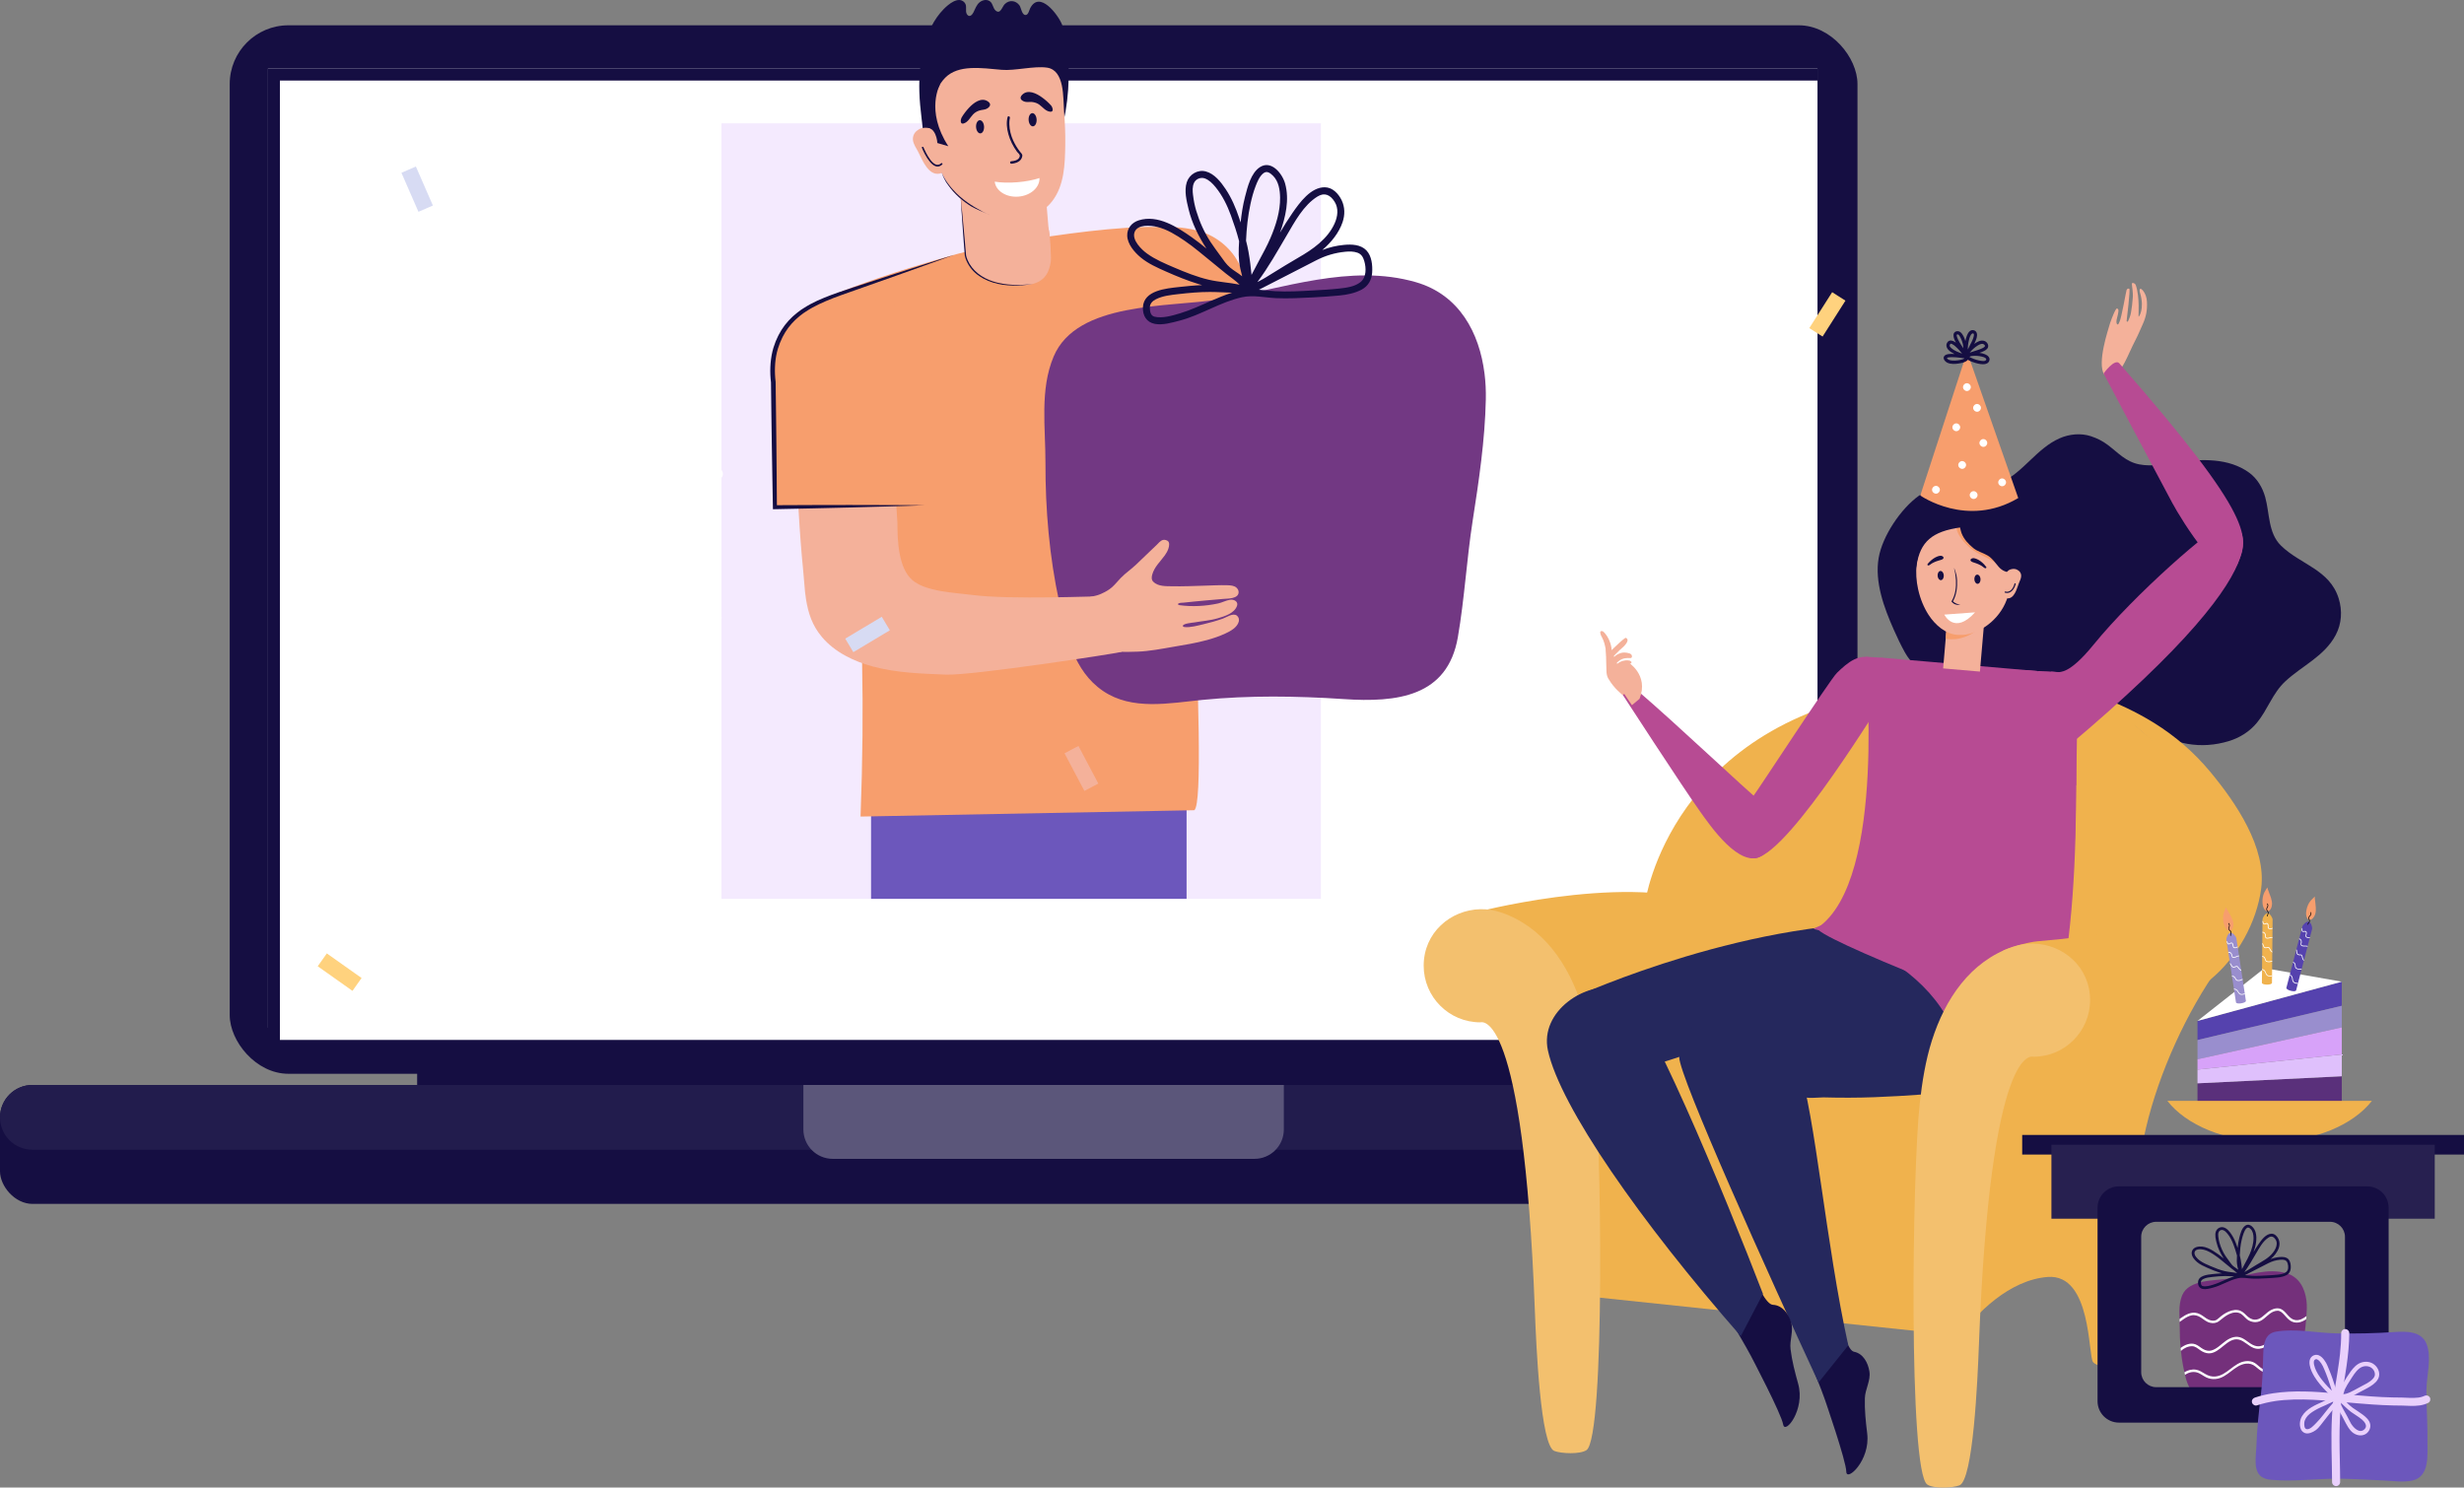 <?xml version="1.0" encoding="UTF-8"?>
<svg xmlns="http://www.w3.org/2000/svg" xmlns:xlink="http://www.w3.org/1999/xlink" id="Layer_1" viewBox="0 0 1324.89 800">
  <rect x="0" y="0" width="1324.89" height="800" fill="#808080" stroke="none"/>
  <defs>
    <style>.cls-1{fill:url(#_Ñóïåðìÿãêàÿ_åðíàÿ_âèíüåòêà);}.cls-2{fill:#f4b19a;}.cls-3{fill:#f79e6d;}.cls-4{fill:#f3c06e;}.cls-5{fill:#e9d0fc;}.cls-6{fill:#fff;}.cls-7{fill:#f4eafe;}.cls-8{fill:#ffd27e;}.cls-9{fill:#f0b24d;}.cls-10{fill:#998ece;}.cls-11{fill:#6c57bc;}.cls-12{fill:#89befc;}.cls-13{fill:#b74b93;}.cls-14{fill:#74307b;}.cls-15{fill:#d7a2f9;}.cls-16{fill:#d7dbf3;}.cls-17{fill:#dfc0fc;}.cls-18{fill:#150e42;}.cls-19{fill:#25285d;}.cls-20{fill:#221c4d;}.cls-21{fill:#723883;}.cls-22{fill:#5542ae;}.cls-23{fill:#5b567a;}.cls-24{fill:#272050;}.cls-25{fill:#5a307b;}.cls-26{fill:url(#_Ñóïåðìÿãêàÿ_åðíàÿ_âèíüåòêà-2);}.cls-27{fill:url(#_Ñóïåðìÿãêàÿ_åðíàÿ_âèíüåòêà-3);}</style>
    <radialGradient id="_Ñóïåðìÿãêàÿ_åðíàÿ_âèíüåòêà" cx="2727.8" cy="1040.76" fx="2727.8" fy="1040.76" r="2.56" gradientTransform="translate(-1062.74 -207.57) rotate(-8.68) scale(.78 1)" gradientUnits="userSpaceOnUse">
      <stop offset=".57" stop-color="#130c0e"></stop>
      <stop offset=".8" stop-color="#130c0e"></stop>
      <stop offset="1" stop-color="#130c0e"></stop>
    </radialGradient>
    <radialGradient id="_Ñóïåðìÿãêàÿ_åðíàÿ_âèíüåòêà-2" cx="2576.54" cy="467.81" fx="2576.54" fy="467.81" r="2.56" gradientTransform="translate(-786.94 1.72) rotate(.57) scale(.78 1)" xlink:href="#_Ñóïåðìÿãêàÿ_åðíàÿ_âèíüåòêà"></radialGradient>
    <radialGradient id="_Ñóïåðìÿãêàÿ_åðíàÿ_âèíüåòêà-3" cx="2096.94" cy="-283.29" fx="2096.94" fy="-283.29" r="2.56" gradientTransform="translate(-413.23 355.62) rotate(14.6) scale(.78 1)" xlink:href="#_Ñóïåðìÿãêàÿ_åðíàÿ_âèíüåòêà"></radialGradient>
  </defs>
  <rect class="cls-18" x="224.3" y="559.32" width="673.69" height="36.95"></rect>
  <rect class="cls-18" x="123.52" y="13.6" width="875.25" height="563.87" rx="31.58" ry="31.58"></rect>
  <rect class="cls-6" x="144.11" y="36.74" width="833.14" height="515.94"></rect>
  <rect class="cls-18" x="144.11" y="36.74" width="833.14" height="522.52"></rect>
  <rect class="cls-6" x="150.5" y="43.32" width="826.76" height="515.94"></rect>
  <rect class="cls-18" y="583.47" width="1122.3" height="63.98" rx="17.51" ry="17.51"></rect>
  <path class="cls-20" d="m1122.3,600.89c0,9.62-7.8,17.42-17.41,17.42H17.41c-9.62,0-17.41-7.8-17.41-17.42h0c0-9.62,7.8-17.41,17.41-17.41h1087.47c9.62,0,17.41,7.8,17.41,17.41h0Z"></path>
  <path class="cls-23" d="m431.98,583.47v23.96c0,8.72,7.07,15.79,15.79,15.79h226.75c8.72,0,15.79-7.07,15.79-15.79v-23.96h-258.33Z"></path>
  <rect class="cls-7" x="387.93" y="66.33" width="322.32" height="417.06"></rect>
  <rect class="cls-11" x="468.37" y="409.21" width="169.65" height="74.18"></rect>
  <path class="cls-3" d="m462.72,439.14l179.48-3.41c8.69-7.18-9.48-244.61,0-308.25-6.68-14.23-104.72,3.58-119.66,7.08-15.82,3.7-82.4,23.3-94.4,34.68-7.27,6.9,43.76,24.85,34.58,269.89Z"></path>
  <path class="cls-3" d="m671.01,233.6c-.26-20.2-.93-40.44-.57-60.63.16-9.02-.04-19.86-3.1-28.43-3.21-8.99-11.59-16.59-20.65-19.66-14.64-4.97-39.19-3.93-50.88,7.41-3.12,3.03-6.13,7.4-7.67,11.49-1.7,4.5-3.44,10.46-3.38,15.31l.97,75.61,85.27-1.09Z"></path>
  <rect class="cls-2" x="517.61" y="100.65" width="45.79" height="36.19" transform="translate(-8.1 46.06) rotate(-4.84)"></rect>
  <path class="cls-2" d="m517.83,121.03c-.09.03.65,5.81.69,6.2.52,5.72-.46,11.78,3.27,16.65,3.21,4.21,9.92,6.96,15.27,8.18,8.42,1.91,21.94,3.44,26.27-5.55,1.11-2.3,1.83-5.34,1.79-7.83-.06-3.86-.4-7.74-.64-11.59-.11-1.78-.3-3.91-1.31-5.49-1-1.56-5.54,2.24-6.16.52-.78-2.13-.02-2.9-2.53-3.72-1.31-.42-2.93-.33-4.31-.65-5.55-1.32-11.54-.79-17.21-.11-5.14.61-10.21,1.92-15.13,3.4Z"></path>
  <path class="cls-18" d="m573.67,23.91c-.5-3.73-1.26-7.44-2.71-10.92-2.18-5.23-11.98-18.27-17.01-8.61-.56,1.08-1.01,3.84-2.66,3.69-1.88-.18-2.24-4-3.14-5.21-2.01-2.69-5.45-3.03-7.86-.68-1.46,1.42-2.33,5.72-4.92,3.51-1.41-1.2-1.42-3.4-2.73-4.68-1.61-1.57-4.18-1.16-5.85.18-1.81,1.46-2.4,3.62-3.43,5.6-.77,1.48-2.2,2.62-3.36.99-1.31-1.84.31-4.54-1.38-6.43-3.29-3.66-8.72,1.04-11.17,3.53-10.85,11.03-13.54,29.19-13.11,44.42.13,4.79.61,9.57,1.19,14.32.9,7.28,1.48,14.86,4.47,21.59,3.78,8.5,12.68,11.3,20.49,13.6,16.57,4.89,27.39,11.82,39.64-3.11,5.34-6.5,8.14-16.34,10.3-24.3,4.11-15.12,5.24-31.12,3.32-46.68-.03-.26-.07-.53-.1-.8Z"></path>
  <path class="cls-2" d="m572.8,77.94c-.18,10.34-.45,21.81-7.11,30.35-10.26,13.16-30.92,11-43.53,2.7-3.88-2.55-8.41-6.19-11.13-9.99-5.59-7.81-9.25-18.23-9.7-29.39-.37-11.14-.23-22.57,6.9-29.8,7.08-7.16,19.32-5.26,30.44-4.26,6.97.62,17.37-2.21,24.36-1.17,9.51,1.42,8.56,16.28,9.09,23.08.48,6.16.79,12.32.68,18.48Z"></path>
  <path class="cls-2" d="m509.27,83.61c-.47-1.54-1.13-3.02-1.84-4.45-.57-1.14-1.24-2.22-1.77-3.37-.7-1.54-1.33-3.13-2.37-4.47-.61-.78-1.29-1.46-2.16-1.94-.78-.43-1.62-.58-2.49-.68-1.54-.17-3.26.04-4.59.87-.19.12-.37.25-.53.4-.07.04-.13.08-.2.12-1.71,1.13-2.66,3.2-2.42,5.23.27,2.27,1.62,4.12,2.67,6.08,1.18,2.2,2.11,4.52,3.43,6.66,1.39,2.25,3.39,4.87,6.18,5.34,1.53.26,3.11-.12,4.38-1.02,1.43-1.01,2.14-2.51,2.33-4.22.17-1.52-.16-3.1-.6-4.55Z"></path>
  <path class="cls-18" d="m526.12,59.61c.22-.09.45-.16.68-.23,1.33-.4,2.9-.3,4.09-1.08,1.59-1.04,2.18-2.41.39-3.69-3.65-2.6-7.87.78-10.33,3.43-1.46,1.58-2.8,3.3-3.89,5.16-.56.96-.98,3.84,1.1,3.2,2.4-.74,3.42-3.13,5.02-4.84.82-.88,1.84-1.53,2.95-1.96Z"></path>
  <path class="cls-18" d="m555.58,54.95c-.23-.04-.47-.07-.71-.1-1.38-.13-2.9.26-4.22-.27-1.76-.71-2.6-1.94-1.09-3.54,3.08-3.25,7.88-.75,10.8,1.38,1.74,1.27,3.38,2.7,4.81,4.31.74.83,1.7,3.58-.46,3.35-2.5-.27-3.96-2.41-5.85-3.78-.98-.71-2.1-1.14-3.27-1.35Z"></path>
  <path class="cls-18" d="m529.13,68.09c.1,1.96-.78,3.59-1.97,3.65-1.19.06-2.23-1.48-2.33-3.44-.1-1.96.78-3.59,1.97-3.65,1.19-.06,2.23,1.48,2.33,3.44Z"></path>
  <path class="cls-18" d="m557.39,64.29c.1,1.96-.78,3.59-1.97,3.65-1.19.06-2.23-1.48-2.33-3.44-.1-1.96.78-3.59,1.97-3.65,1.19-.06,2.23,1.48,2.33,3.44Z"></path>
  <path class="cls-18" d="m541.79,62.94c-.8,2.95-.39,6.35.41,9.23.92,3.36,2.52,6.44,4.53,9.28.65.92,1.9,1.61,1.56,2.76-.56,1.94-2.88,2.38-4.6,2.53-.84.07-.68,1.37.16,1.3,2.57-.22,5.35-1.21,5.83-4.06.18-1.07-.59-1.6-1.23-2.41-1.45-1.84-2.66-3.86-3.64-5.98-1.27-2.75-2-5.74-2.09-8.77-.03-.83.03-1.67.13-2.49.02-.19.23-1.16.15-.89.22-.8-.99-1.31-1.21-.5Z"></path>
  <path class="cls-18" d="m505.5,45.31s-8.14,13.99,4.42,33.33l-5.9-1.72s-.37-9.88-7.89-8.29c0,0,3.14-22.8,9.36-23.32Z"></path>
  <path class="cls-18" d="m495.7,79.47c1.39,3.36,6.18,13.45,10.95,8.99.42-.4-.21-1.03-.63-.63-3.93,3.67-8.35-5.92-9.46-8.59-.22-.53-1.08-.3-.86.24Z"></path>
  <path class="cls-6" d="m547,98.01c-4.59.37-8.83.23-12.14-.32.57,4.99,6.22,8.58,12.76,8.05,6.55-.53,11.54-4.98,11.3-10-3.18,1.07-7.34,1.9-11.93,2.27Z"></path>
  <path class="cls-18" d="m506.34,92.82s.05.13.15.37c.09.24.27.59.47,1.03.22.43.48.96.84,1.54.33.59.77,1.22,1.2,1.92.24.34.49.69.76,1.05.25.37.54.73.84,1.1.3.37.59.76.92,1.14.33.37.67.75,1.02,1.14,4.34,4.88,9.98,8.61,15.71,11.65,1.35.72,2.76,1.33,4.13,2.02-3.38-1.7-6.92-2.92-10.22-4.82-.46-.25-.9-.57-1.35-.87-4.89-3.24-8.91-7.3-12.14-12.19-.41-.73-.81-1.4-1.09-2.02-.31-.61-.54-1.16-.73-1.61-.18-.46-.31-.82-.38-1.07-.08-.25-.11-.38-.11-.38Z"></path>
  <path class="cls-18" d="m516.59,106.52c.28,2.57.52,5.14.78,7.71.26,2.57.48,5.14.72,7.71.23,2.57.49,5.14.7,7.71l.66,7.72v-.03c.16.82.46,1.67.81,2.48,2.48,5.81,7.88,9.68,13.75,11.57,3.38,1.09,6.95,1.62,10.51,1.77,1.79.07,3.58.08,5.37,0,.9-.04,1.79-.09,2.68-.16.89-.07,1.79-.15,2.68-.25-.89.13-1.78.26-2.67.37-.89.1-1.79.19-2.68.26-.9.07-1.79.12-2.69.15-.9.03-1.8.04-2.7.02-.9-.02-1.8-.06-2.7-.13-.9-.08-1.8-.16-2.69-.29-7.08-1.05-14.41-4.24-18.25-10.59-.48-.78-.9-1.59-1.26-2.44-.35-.85-.65-1.7-.84-2.64h0s0-.03,0-.03l-.6-7.72c-.21-2.57-.37-5.15-.56-7.72-.18-2.58-.38-5.15-.53-7.73-.16-2.58-.34-5.15-.48-7.73Z"></path>
  <path class="cls-21" d="m798.21,200.82c-2.73-21.7-13.41-42.31-36.94-49.08-35.34-10.16-71.4,3.68-106.17,9.31-26.66,4.32-76.05,1.02-88.56,30.69-7.51,17.81-4.35,38.37-4.4,57.04-.06,25.25,2.08,50.55,7.46,75.29,3.77,17.33,7.5,36.66,23.52,47.54,15.64,10.63,35.65,6.53,53.37,4.78,25.26-2.49,50.69-2.13,75.99-.43,28.75,1.93,55.86-1.23,61.4-33.27,3.59-20.72,4.72-41.75,7.95-62.52,3.37-21.66,6.62-43.39,7.09-65.33.1-4.65-.12-9.37-.71-14.04Z"></path>
  <path class="cls-18" d="m734.74,134.68c-3.11-3.24-7.98-3.37-12.16-2.97-4.03.38-7.86,1.31-11.57,2.74,4.79-4.09,8.95-9.21,10.89-14.98,1.32-3.91,1.3-8.09-.52-11.84-1.71-3.51-4.86-6.86-9.01-6.92-7.55-.09-13.53,8.23-17.37,13.75-2.41,3.46-4.62,7.05-6.76,10.67,3-8.26,5.17-17.74,2.76-26.4-1.5-5.37-7.37-12.77-13.49-8.87-4.9,3.12-6.73,10.81-8.07,16.01-1.18,4.56-1.87,9.14-2.36,13.77-.27-.82-.54-1.63-.81-2.45-1.82-5.45-4.07-10.74-7.27-15.53-2.53-3.79-5.99-8.21-10.61-9.45-4.39-1.18-8.92,1.55-10.28,5.84-1.44,4.56-.11,9.96.98,14.45,1.85,7.57,5.33,14.62,9.6,21.16-2.54-2.08-5.12-4.12-7.78-5.99-7.98-5.61-18.41-12.4-28.59-9.18-3.75,1.18-6.31,4.21-6.22,8.19.1,4.6,3.89,8.98,7.22,11.75,3.96,3.31,8.89,5.49,13.57,7.57,5.83,2.6,11.75,4.98,17.85,6.86.55.17,1.11.33,1.67.47-4.15.15-8.29.56-12.43,1.02-6.9.77-19.02,1.75-19.44,10.89-.2,4.41,1.89,8.07,6.39,8.93,4.25.81,9.25-.68,13.33-1.74,11.64-3.03,21.86-10.03,33.65-12.6,5.98-1.3,12.21.25,18.22.51,6.61.29,13.32-.07,19.92-.41,4.74-.25,9.52-.55,14.24-1.02,4.1-.41,8.18-1.21,11.84-3.15,3.56-1.89,5.39-5.18,5.67-9.11.27-3.91-.22-9-3.08-11.97Zm-26.28-29.02c3.81-2.36,6.87-.77,9.12,2.77,2.32,3.63,1.7,8.04.02,11.77-3.76,8.37-11.76,13.93-19.44,18.33-4.64,2.65-9.16,5.5-13.72,8.29-2.35,1.44-4.7,3-7.16,4.25-.39.2-.78.39-1.17.59,5.89-7.83,10.68-16.46,15.65-24.89,4.38-7.45,9.1-16.41,16.69-21.11Zm-36.08,4.03c.71-3.27,1.58-6.51,2.78-9.63.91-2.38,2.06-5.17,4.09-6.83,1.88-1.55,3.61-.3,5.19,1.23,3.09,3,3.8,7.72,3.86,11.81.11,7.41-2.29,14.98-5.18,21.72-1.84,4.29-4.11,8.4-6.32,12.51-1.3,2.42-2.55,4.88-3.85,7.32-.4-4.16-.9-8.31-1.64-12.43-.36-2.01-.81-4-1.32-5.97.29-6.62.99-13.27,2.39-19.74Zm-30.88-4.66c-.27-2.25-.45-4.62.54-6.72.99-2.11,3.57-3.13,5.72-2.39,2.36.82,4.31,2.83,5.85,4.72,3.7,4.54,6.24,9.74,8.24,15.2,1.66,4.53,3.21,9.19,4.42,13.89-.31,4.83-.44,9.82.6,14.51.32,1.46.7,2.9,1.05,4.35-2.08-1.7-4.55-3.05-6.53-4.72-2.04-1.72-3.6-4.07-5.14-6.23-1.8-2.52-3.69-4.96-5.38-7.56-3.36-5.18-5.91-10.86-7.67-16.78-.81-2.71-1.36-5.48-1.69-8.28Zm-10.16,38.84c-4.99-2.14-10.19-4.32-14.61-7.53-2.98-2.17-8.17-7.21-6.69-11.44,1.55-4.41,8.7-3.7,12.13-2.88,5.38,1.28,10.34,4.42,14.86,7.49,5.13,3.48,9.84,7.64,14.68,11.51,2.52,2.02,4.98,4.11,7.5,6.13,2.41,1.92,5.16,3.73,7.34,5.93-5.49-1.12-11.13-1.38-16.59-2.65-6.41-1.49-12.59-3.98-18.63-6.57Zm3.04,24.66c-4.04,1.22-9.45,2.83-13.67,1.76-2.11-.54-2.43-3-2.44-4.81-.02-2.13,1.33-3.54,3.12-4.47,3.78-1.96,8.32-2.39,12.48-2.87,5.55-.63,11.08-1.13,16.67-1.13,4,0,7.99.3,11.99.39-3.94,1.21-7.76,2.84-11.51,4.49-5.47,2.4-10.89,4.92-16.63,6.65Zm97.14-16.8c-3.14,2.49-7.66,3.04-11.51,3.46-4.72.51-9.5.76-14.24,1.02-6.66.37-13.49.78-20.15.39-2.9-.17-5.8-.55-8.7-.78,10.31-5.21,20.54-10.58,30.83-15.83,5-2.55,10.11-4.08,15.68-4.61,2.13-.2,4.4-.22,6.44.5,2.18.77,3.1,2.45,3.71,4.55,1.07,3.7,1.21,8.71-2.06,11.3Z"></path>
  <path class="cls-2" d="m603.15,350.56c-4.06,1.09-80.75,12.78-94.35,12.25-13.2-.51-26.5-.92-39.34-4.34-10.23-2.73-20.6-7.68-27.53-15.92-5.19-6.18-7.33-12.66-8.57-20.47-.4-2.53-.64-5.07-.83-7.61-.38-5.2-.95-10.38-1.4-15.57-.91-10.47-1.57-20.97-2.17-31.46-.2-3.59-.45-7.18-.6-10.77-.1-2.44-.17-4.89-.28-7.33h53.49c-1.37-.26.96,30.56.96,31.6,0,9.8.57,24.56,7.99,30.99,7.35,6.35,22.85,6.78,32.3,8.03,20.09,2.66,68.42.57,68.43.74l11.88,29.88Z"></path>
  <path class="cls-2" d="m664.84,316.02c-1.21-1.08-3.17-1.24-4.71-1.28-4.28-.13-8.6.12-12.88.24-5.62.16-11.29.43-16.91.31-3.37-.07-7.66.17-10.24-2.45-1.04-1.06-.92-2.49-.55-3.82,1.18-4.25,4.37-6.98,6.84-10.45.81-1.14,1.51-2.39,1.92-3.74.38-1.23.79-3.41-.73-4.11-1.8-.83-2.89-.34-4.26.91-.47.43-.88.91-1.32,1.36-1.22,1.21-2.5,2.36-3.73,3.56-2.39,2.34-4.85,4.62-7.25,6.95-2.65,2.57-5.77,4.63-8.34,7.27-1.6,1.64-3,3.47-4.71,5-1.74,1.57-3.82,2.63-5.93,3.6-2.84,1.31-5.94,1.45-8.8,2.58-4.61,1.81-3.95,7.67-3.02,11.53.57,2.39,1.21,4.8,1.93,7.15.19.63.41,1.25.65,1.85-.23.49-.04,1.25.66,1.4.69,1.28,1.58,2.43,2.81,3.32,1.23.89,2.68,1.32,4.13,1.69,6.96,1.8,14.29,1.85,21.43,1.56,6.32-.26,12.52-1.48,18.74-2.55,6.16-1.06,12.35-2.02,18.39-3.67,3.42-.93,6.78-2.08,9.99-3.57,2.74-1.27,6.29-3.21,7.14-6.36.32-1.19-.03-2.49-1.03-3.25-2.08-1.58-5.54.94-7.52,1.64-3.47,1.22-7.02,2.23-10.61,3.06-3.16.73-6.75,1.78-10.03,1.47-.39-.04-.87-.16-.85-.65.05-1.31,5.49-1.71,6.27-1.85,4.16-.75,8.4-1,12.47-2.2,3.66-1.07,9.01-2.67,10.38-6.76.75-2.25-1.66-3.53-3.72-3.22-2.27.34-4.28,1.52-6.5,2-6.64,1.43-13.92,1.86-20.67.92-.91-.13-1.31-.73-.27-1.08.79-.27,1.66-.2,2.47-.29,5.55-.66,19.89-1.87,21.5-2.01,2.37-.2,7.9-.03,8.03-3.53.04-1.01-.45-1.88-1.18-2.54Z"></path>
  <path class="cls-3" d="m501.94,271.68c-.26-20.2-.93-40.44-.57-60.63.16-9.02-.04-19.86-3.1-28.43-3.21-8.99-11.58-16.59-20.65-19.66-14.64-4.97-39.19-3.93-50.88,7.41-3.12,3.03-6.13,7.4-7.67,11.49-1.7,4.5-3.44,10.46-3.38,15.31l.97,75.61,85.27-1.09Z"></path>
  <path class="cls-18" d="m513.05,137.03l-7.67,2.8-7.68,2.76-15.37,5.51-15.39,5.45-7.7,2.72c-2.57.9-5.13,1.79-7.69,2.72-2.54.94-5.07,1.89-7.55,2.97-2.49,1.04-4.9,2.23-7.25,3.5-1.15.67-2.32,1.32-3.41,2.08l-.83.55-.42.27-.4.3-1.58,1.2c-.53.39-1,.86-1.5,1.29-.49.44-1,.86-1.44,1.35l-1.37,1.42c-.44.49-.84,1.02-1.26,1.52l-.62.76c-.2.26-.37.54-.56.81l-1.1,1.63c-.34.56-.64,1.15-.97,1.72-.32.58-.66,1.14-.9,1.76l-.8,1.81-.2.45c-.06.15-.11.31-.17.47l-.33.94-.64,1.83-.53,1.97c-.59,2.51-.91,5.17-1.01,7.81-.1,2.65.02,5.31.35,7.94v.07s0,.07,0,.07l.22,16.81.19,16.82.15,16.82.13,16.82-1.08-1.06,20.06-.09,20.06-.04c6.69-.02,13.38.04,20.06.05l10.03.04,10.03.09-10.03.34-10.03.29c-6.69.19-13.37.41-20.06.56l-20.06.48-20.06.42-1.06.02-.02-1.08-.3-16.81-.28-16.81-.24-16.81-.21-16.81v.14c-.33-2.77-.45-5.56-.33-8.35.12-2.79.46-5.56,1.12-8.35l.53-1.97.71-2.02.35-.99c.06-.16.11-.33.18-.49l.22-.48.87-1.92c.27-.65.64-1.25.98-1.86.35-.61.68-1.23,1.05-1.83l1.2-1.74c.2-.29.39-.59.61-.86l.67-.81c.45-.54.89-1.09,1.36-1.61l1.48-1.5c.48-.52,1.02-.96,1.55-1.42.54-.45,1.04-.94,1.61-1.35l1.68-1.25.42-.31.44-.28.88-.57c1.15-.79,2.38-1.44,3.58-2.13,2.44-1.3,4.95-2.47,7.5-3.49,2.54-1.05,5.12-1.97,7.7-2.88,2.57-.89,5.17-1.74,7.75-2.6l7.76-2.54,15.53-5.07,15.55-5.01,7.77-2.5,7.79-2.46Z"></path>
  <path class="cls-18" d="m1257.52,321.88c-4.84-15.59-20.5-18.21-30.97-28.38-7.03-6.83-6.1-17.36-8.55-26.17-1.43-5.14-4.31-9.98-8.63-13.13-11.03-8.03-25.72-7.42-38.57-5.57-6.72.97-13.75,2.43-20.51,1.11-7.21-1.4-11.28-6.18-16.84-10.39-2.81-2.13-5.75-3.62-9.08-4.73-5.49-1.83-11.74-1.21-17,1.13-12.27,5.45-19.3,18.1-31.31,23.77-14.14,6.67-30.98-2.45-44.38,7.16-9.61,6.89-19.53,21.62-21.53,33.37-2.21,12.98,2.92,26.83,8.09,38.48,1.84,4.16,3.79,8.32,6.01,12.3,3.14,5.63,8.13,10.24,13.86,13.09,5.89,2.93,12.6,4,19.13,3.61,3.27-.19,6.51-.84,9.65-1.79,6.89-2.1,14.08-5.72,20.9-1.43,7.58,4.76,11.69,13.72,20.38,16.92,3.06,1.13,6.09,1.66,9.37,1.59,7.07-.16,13.39-5.82,20.53-3.01,6.68,2.63,11.75,8.17,17.72,12.01,6.19,3.99,13.14,6.94,20.39,8.22,7.4,1.31,14.96.72,22.16-1.45,5.93-1.78,11.31-5.15,15.27-9.99,5.78-7.06,8.34-15.79,15.15-22.13,9.05-8.44,21.12-13.56,27.16-24.99,3.22-6.08,3.62-13.08,1.6-19.59Z"></path>
  <path class="cls-9" d="m991.92,377.65s103.43-30.39,147.29,4.86l46.57,39.88,10.66,77.73-47.53,18.56-66.19,24.79-35.47,95-213.9-20.27,67.15-147.65,52.39-68.1,39.03-24.81Z"></path>
  <path class="cls-9" d="m884.6,485.14s13.66-98.23,138.73-114.61c0,0-93.32,27.78-97.98,118.63l-40.75-4.02Z"></path>
  <polygon class="cls-9" points="1032.94 716.06 837.62 695.5 829 581.28 1041.4 603.64 1032.94 716.06"></polygon>
  <path class="cls-9" d="m797.66,489.64s86.94-22.02,127.7-.47l-4.18,56.55-75.2,52.45-48.32-108.52Z"></path>
  <path class="cls-4" d="m795.94,488.96c3.72-.08,7.53.48,11.27,1.76,22.83,7.85,36.27,28.13,43.33,50.3,3.45,10.84,5.31,22.59,6.56,33.87,4.08,37.12,6.09,198.09-4.05,204.98-3.41,2.32-13.59,1.89-17.31.44-7.37-2.87-9.72-56.21-10.44-75.3-6.18-163.75-28.67-155.21-29.34-155.21-16.82,0-30.45-13.63-30.45-30.45,0-17.8,14.45-30.03,30.45-30.39Z"></path>
  <path class="cls-19" d="m880.8,573.87c8.73,2.73,98.3-36.73,115.53-33.95,16.34,2.63,31.45,18.66,46.63,10.22,13.5-7.5,20.44-16.52,21.71-31.88.65-7.86-1.17-15.77-4.79-22.74-11.23-21.69-10.62,2.45-32.12,1.25-84.03-4.71-179.73,38.85-179.73,38.85,0,0,31.28,37.78,32.78,38.25Z"></path>
  <path class="cls-19" d="m969.27,589.58c1.23,1.49,9.61.54,11.18.58,9.14.24,18.24.25,27.38-.1,17.44-.66,34.85-1.96,52.18-4.01,16.43-1.95,33.9-4.36,46.18-16.63,10.93-10.92,15.21-27.07,12.21-42.18-1.53-7.73-7.58-24.49-12.96-30.21-16.75-17.78-36.15-2.32-56.52,4.66-35.21,12.06-131.53,44.67-130.97,45.31l51.31,42.58Z"></path>
  <path class="cls-18" d="m992.75,791.45c.07,5.68,13-6.04,11.25-20.48-.77-6.3-1.46-12.68-1.26-19.04.16-4.91,3.22-9.41,2.44-14.39-.71-4.55-3.29-9.59-8.22-10.57-7-1.39-10.72-42.38-14.86-54.01-8.61-24.17-34.05-2.11-34.05-2.11,1.08.34,31.49,76.34,33.1,81.58.14.47,11.53,33.2,11.6,39.02Z"></path>
  <path class="cls-19" d="m993.82,723.52c-12.05-54.45-17.85-124.5-26.52-149.59-4.33-12.52-14.58-22.37-26.79-27.48-16.8-7.02-37.43,4.52-37.6,22.08-.1,10.26,48.15,117.29,74.9,174.99l16.01-20Z"></path>
  <path class="cls-18" d="m958.82,766.1c.92,5.61,11.95-7.92,8.05-21.93-1.7-6.11-3.35-12.32-4.1-18.64-.58-4.88,1.77-9.79.26-14.59-1.38-4.39-4.69-8.99-9.71-9.22-7.13-.32-19.4-39.47-25.23-50.34-12.13-22.61-31.53,2.18-31.53,2.18,1.12.17,42.57,70.76,44.94,75.7.21.44,16.37,31.1,17.31,36.84Z"></path>
  <path class="cls-19" d="m947.94,695.83c-20.06-52.03-64.63-160.91-77.47-164.13-17.67-4.42-42.78,12.09-38.15,33.26,6.59,30.12,49.6,91.86,103.71,153.63l11.91-22.77Z"></path>
  <path class="cls-13" d="m987.65,361.93c5.81-5.66,12.41-11.44,20.92-7.28,2,.98,3.64,2.5,5.3,3.99,3.78,3.39,3.43,7.01,2.09,10.9-.86,2.47-2.2,5.1-3.7,7.23-5.77,8.17-56.27,91.24-71.32,84.46-2.27-1.02-19.31-5.74,1.88-33.19,2.63-3.41,41.2-62.56,44.83-66.1Z"></path>
  <path class="cls-9" d="m1197.59,495.95c-4.51-.51-11.69,2.61-14.27,3.69-23.43,9.79-49.18,12.73-72.26,23.46-6.36,2.96-12.46,6.5-18,10.81-9.81,7.62-17.8,17.79-24.36,28.26-6.99,11.16-11.67,23.46-16.52,35.65-5.02,12.62-9.83,25.62-11.82,39.11-3.99,27.05-.66,54.27-.64,81.44,0,2.8,2.34,5.14,5.14,5.14.44,0,.87-.06,1.28-.17,2.2.6,4.4-.47,5.78-2.38,10.93-15.18,28.73-32.62,49.09-34.22,23.82-1.87,21.68,42.85,24.47,45.85,4.25,4.56,15.82-.11,19.04-4.7,3.95-5.65,3.07-13.35,2.77-19.84-1.24-26.42-1.1-53.11,2.53-79.35,1.04-7.52,2.4-14.99,4.14-22.38,6.84-29.14,21.86-62.44,39.5-86.84,4.36-6.03,6.12-9.72,7.72-17.17.94-4.36-.82-6.03-3.59-6.34Zm-62.23,168.59h0s0-.01,0-.01h0Zm0-.04v.02s0-.01,0-.01v-.02s0,.02,0,.02Zm.01-.1v.03s0,.02,0,.02v-.03s.01-.04.01-.04v.02Zm.03-.25v.04s0,.04,0,.04v.04s-.02.07-.02.07c0-.03.01-.07.01-.11v-.04s0-.02,0-.02v-.05s0,.04,0,.04Z"></path>
  <path class="cls-18" d="m1041.98,272c4.85-3.13,10.54-4.79,16.3-5.23,9.97-.77,19.36.85,28.74,4.24,2.14.77,4.76,1.76,6.25,3.61,4.6,5.73,4.92,13.74,4.71,20.69-.22,7.35-.88,14.85-3.82,21.68-2.72,6.34-6.96,12.24-12.89,15.92-4.86,3.02-10.56,4.49-16.16,5.42-3.03.5-6.11.34-9.16.62-5.6.52-8.56,1.04-13.43-2-11.12-6.96-17.24-20.76-16.43-33.46.05-.75-.12-21.14,15.88-31.48Z"></path>
  <path class="cls-13" d="m1095.74,360.91l-84.3-7.26s8.59,25.01,41.92,28.1c0,0,42.76-6.43,42.38-20.84Z"></path>
  <path class="cls-13" d="m1003.24,353.23l8.75.47c-.03.18,17.22,19.13,40.36,21.12,23.14,1.99,43.38-13.72,43.38-13.91,0,0,8.41-.12,17.9,1.65,2.79.57,8.65,142.68-15.01,185.61-2.03,3.67-126.74-45.43-121.23-49.23,37.76-26.1,25.22-145.76,25.84-145.7Z"></path>
  <rect class="cls-2" x="1039.97" y="334.37" width="32.1" height="19.86" transform="translate(622.31 1366.85) rotate(-85.07)"></rect>
  <path class="cls-3" d="m1064.72,337.52s-11,5.23-18.14.72l-.45,5.21s8.82,2.57,18.59-5.92Z"></path>
  <path class="cls-13" d="m1056.07,374.99s19.3,1.16,39.67-14.08l-6.6-.56s-6.53,9.89-33.07,14.64Z"></path>
  <path class="cls-2" d="m1031.39,316.96c1.1,5.01,3.05,9.76,5.62,13.73,3.49,5.37,9.16,10.49,15.88,10.75,1.63.06,3.26.03,4.86-.29,1.32-.26,2.66-.63,3.91-1.11,2.6-.99,5.06-2.36,7.27-4.05,4.49-3.42,8.06-8.05,10.04-13.35,1.14-3.07,2-6.46,2.39-9.71.24-1.96.33-3.95.25-5.93-.32-7.9-3.74-14.63-9.39-19.3-5.6-4.63-13.44-7.19-21.58-5.8-8.15,1.34-12.22,2.87-16.01,9.07-4.52,7.4-5.22,17.07-3.26,25.97Z"></path>
  <path class="cls-12" d="m1044.82,299.79l-.06-.05c.1,0,.19,0,.29-.01l.07.06c-.1,0-.2,0-.3,0Z"></path>
  <path class="cls-18" d="m1050.67,323.86c-.25-.19-.45-.35-.58-.48.99-1.75,1.59-3.66,1.91-5.57.34-2.01.39-4.01.3-5.81-.2-3.9-1.63-6.6-1.63-6.6h0c.04.16.85,2.97,1.04,6.63.09,1.74.04,3.66-.28,5.59-.33,1.92-.94,3.83-1.97,5.56l-.16.26.18.25s.33.45.93.85c.6.41,1.48.79,2.62.74.37-.02.78-.09,1.2-.22,0,0-1.75.21-3.57-1.2Z"></path>
  <path class="cls-18" d="m1041.85,309.62c.07,1.36.87,2.43,1.79,2.38.92-.05,1.6-1.19,1.53-2.56-.07-1.36-.87-2.43-1.79-2.38-.92.05-1.6,1.19-1.53,2.56Z"></path>
  <path class="cls-18" d="m1061.61,311.59c.07,1.36.87,2.43,1.79,2.38.92-.05,1.6-1.19,1.53-2.56-.07-1.36-.87-2.43-1.79-2.38-.92.05-1.6,1.19-1.53,2.56Z"></path>
  <path class="cls-12" d="m1084.29,512.21c2.1.18,1.82,3.44-.28,3.26-2.1-.18-1.82-3.44.28-3.26Z"></path>
  <path class="cls-18" d="m1060.4,300.29c.68-.28,1.53-.04,2.18.21,1.63.63,3.09,1.78,4.29,3.02.42.44.81.91,1.15,1.41.2.29-.03.58-.3.62-.11.07-.26.09-.41.02-.42-.19-.77-.49-1.12-.78-.42-.34-.88-.61-1.35-.86-.82-.44-1.7-.8-2.58-1.1-.48-.16-.98-.29-1.45-.48-.46-.18-1.03-.41-1.24-.9-.24-.58.38-.98.82-1.17Z"></path>
  <path class="cls-18" d="m1045,300.23c-.22.48-.8.69-1.27.85-.48.17-.98.28-1.47.43-.89.26-1.78.6-2.61,1.01-.48.24-.95.49-1.38.81-.36.28-.73.56-1.15.74-.15.06-.3.04-.41-.03-.27-.05-.49-.35-.28-.64.36-.49.76-.95,1.2-1.37,1.24-1.21,2.74-2.3,4.39-2.87.66-.23,1.52-.44,2.19-.14.44.2,1.05.63.78,1.2Z"></path>
  <path class="cls-13" d="m975.08,499.6s80.23,15.36,81.44,83.89c0,0,34.29-33.63,36.63-24.44,0,0,20.62-38.11,9.45-71.48,0,0-107.27-.76-127.52,12.04Z"></path>
  <path class="cls-3" d="m1051.91,282.03c-.72,5.31,5.76,11.17,6.32,11.71,3.84,3.7,8.79,5.29,13.25,8.02,1.84,1.13,5.71,2.76,6.68,4.83,0,0-25.38-30.98-26.25-24.56Z"></path>
  <path class="cls-18" d="m1054.18,280.26c-1.44.03.28,5.77.57,6.54,1.22,3.18,3.69,5.81,6.29,7.94,2.27,1.86,5.16,2.52,7.66,3.98,2.59,1.51,4.11,3.93,6.03,6.15,3.64,4.2,9.29,3.48,13.52.68,9.53-6.3.71.14.71.14,0,0-7.98-26.04-34.78-25.43Z"></path>
  <path class="cls-2" d="m1076.04,316.07c.18-.98.48-1.95.82-2.88.27-.74.61-1.46.85-2.21.32-1,.59-2.03,1.14-2.93.32-.52.69-.99,1.19-1.35.45-.32.96-.48,1.49-.6.94-.22,2.02-.21,2.9.21.12.06.24.13.36.21.04.02.09.04.13.06,1.13.57,1.88,1.78,1.87,3.05,0,1.42-.7,2.66-1.21,3.95-.57,1.45-.98,2.95-1.63,4.36-.69,1.49-1.74,3.25-3.43,3.74-.92.27-1.93.15-2.78-.31-.96-.52-1.51-1.4-1.75-2.44-.21-.93-.12-1.92.04-2.85Z"></path>
  <path class="cls-18" d="m1083.81,314.09c-.65,2.66-2.66,5.52-5.73,4.66-.4-.11-.2-.72.2-.61,2.71.75,4.36-1.98,4.92-4.25.1-.4.71-.2.61.2Z"></path>
  <path class="cls-18" d="m1054.38,283.61c-15.53,2.12-21.85,7.75-23.86,20.47-.33,2.07-1.94,4.8-1.87,6.9.06,1.83-.09,4.03.85,5.68-1.63-2.81-2.84-5.58-2.79-8.88.04-3.24.88-6.49,1.87-9.56.55-1.7,1.21-3.37,1.85-5.04.67-1.73,1.41-3.44,2.23-5.11.72-1.46,2.15-3.96,2.91-5.39,4.22-7.87,28.71-.41,18.81.94Z"></path>
  <path class="cls-6" d="m1061.99,329.31l-16.53,1.22s5.38,11.14,16.53-1.22Z"></path>
  <path class="cls-2" d="m1131.48,201.55c-4.14-6.33,2.34-24.83,2.7-26.45.23-1.05,2.38-7.02,3.55-8.71.13-.19.33-.48.58-.49.3-.02.57.4.69.62.37.7-.54,4.09-.78,4.97-.17.64-.47,2.36.22,2.9.64.5.96-.91,1.21-1.34,1.04-1.81,3.58-16.66,3.81-17.09.31-.61.81-1,1.49-.63.54.29-1.31,16.31-1.45,17.09-.05.31.11.73.48.56.29-.13.43-.56.54-.83.2-.5.43-1,.61-1.5.3-.8.54-1.63.69-2.47.48-2.62.76-5.26.95-7.91.1-1.38.19-2.18-.48-7.55-.12-.95,1.72-.6,2.16.71,2.2,6.61,1.32,16.34,1.44,16.77.15.57,3.36-4.03.85-12.59-.19-.64-.59-1.87.14-2.33.42-.26,3.32,2.21,3.54,7.07.2,4.45-.43,7.95-2.26,11.99-1.3,2.88-2.48,5.78-3.95,8.58-2.03,3.86-3.64,7.92-5.67,11.78-.66,1.26-1.38,2.51-2.2,3.67-.16.22-8.61,3.55-8.87,3.16Z"></path>
  <path class="cls-13" d="m870.66,370.79s34.75,53.55,43.65,65.89c5.1,7.08,21.3,30.97,33.1,23.5,7.1-4.49,11.66-18.69,1.3-27.27-12.44-10.3-45.63-42.18-69.25-62.38-2.46-2.1-8.8.26-8.8.26Z"></path>
  <path class="cls-2" d="m875.13,355.93s11.66,6.74,6.46,19.88l-4.1,3.43-5.18-7.58-4.06-11.36,6.88-4.38Z"></path>
  <path class="cls-2" d="m868.63,363.92s.25-5.3,6.28-6.38c0,0,4.19-.92,1.4-2.25,0,0-6.15-1.78-10.28,6.15.49-.94.86-1.9,1.47-2.78,1.15-1.64,2.76-3.39,4.62-4.18.99-.42,2.09-.6,3.16-.62.5,0,1,.13,1.5.05.69-.12.74-.58.69-1.19-.06-.76-.81-1.17-1.48-1.4-.84-.28-1.8-.36-2.67-.4,0,0-5.96-.32-8.69,7.87"></path>
  <path class="cls-2" d="m863.77,352.47s7.01-7.3,10.25-9.48c0,0,4,.79-3.18,6.69l-6.68,6.63-.38-3.84Z"></path>
  <path class="cls-2" d="m861.92,339.54s4.5,3.45,4.81,11.37l-2.95,1.97s-.26-6.2-2.28-9.9c0,0-2.65-4.43.43-3.45Z"></path>
  <path class="cls-2" d="m867.39,351.99s4.92,11.13,6.09,14.88c0,0,1.36,5.84-.92,6.95,0,0-4.66-3.52-7.52-8.5,0,0-1.27-1.4-1.27-4.88,0,0-.3-10.14-.26-11.46l3.88,3.02Z"></path>
  <path class="cls-3" d="m1057.7,189.24l-25.16,77.23s25.12,17.75,52.67,1.37l-27.51-78.59Z"></path>
  <path class="cls-18" d="m1067.39,190.52c-.97-.39-2.01-.62-3.05-.75.48-.17.96-.34,1.43-.54,1.14-.47,2.71-1.16,3.16-2.42.5-1.38-.53-2.93-1.83-3.42-1.89-.71-3.93.34-5.56,1.56.52-1.05,1-2.13,1.31-3.27.46-1.64.29-3.64-1.66-4.1-1.93-.45-3.08,1.57-3.64,3.07-.33.89-.58,1.82-.77,2.76-.51-1.67-1.26-3.61-2.63-4.74-1.35-1.12-3.65-.52-3.76,1.39-.08,1.49.62,2.95,1.34,4.25-.21-.16-.43-.31-.65-.45-1.17-.75-2.76-1.19-3.8.02-1.14,1.33-.78,3,.32,4.2.9.98,2.1,1.69,3.32,2.28-.6-.03-1.2-.04-1.8-.03-1.19.02-2.76.1-3.61,1.07-1.19,1.36.38,3.11,1.61,3.68,1.86.86,4.27.72,6.24.38,1.58-.28,3.68-.63,4.71-1.96.89.55,1.93.92,2.86,1.26,1.71.62,3.5,1.09,5.32,1.13,1.48.03,3.03-.49,3.45-2.05.44-1.64-.98-2.76-2.32-3.3Zm-2.19-5.53c.39-.09.79-.11,1.16-.01,0,0-.01,0-.02,0,.45.19.86.53.99,1.02,0,0-.01-.02-.02-.02.09.09-.1.38-.15.45-.11.14-.26.25-.41.36-.58.42-1.27.69-1.94.95-1.05.42-2.14.75-3.22,1.09-.82.26-1.65.52-2.47.81,0,0,0-.01.01-.02.09-.11.18-.22.27-.32,1.13-1.3,2.38-2.45,3.84-3.38.55-.35,1.24-.75,1.94-.92Zm-7.11,2.3c.01-1.03.13-2.04.32-3.05.27-1.44.58-2.87,1.33-4.15.24-.42,1.02-1.19,1.48-.61.3.38.12,1.05.04,1.47-.06.33-.17.65-.28.97-.24.73-.57,1.42-.91,2.11-.19.37-.39.75-.58,1.12-.49.92-.91,1.87-1.39,2.8,0-.22,0-.45,0-.67Zm-5.93-7.27s.03-.05.05-.07c.11-.14.36-.13.51-.13-.02,0-.05,0-.07,0,.58.09.97.79,1.24,1.24.48.78.82,1.65,1.12,2.51.12.36.24.73.33,1.1.01.06.08.35.08.34.07.34.12.68.17,1.02.06.42.11.85.14,1.27-.67-1-1.37-1.98-1.98-3-.4-.67-.7-1.22-1-1.89-.17-.37-.31-.74-.43-1.12-.1-.3-.33-.94-.16-1.28Zm-3.05,7.09c-.29-.26-.34-.31-.56-.64-.03-.05-.06-.09-.09-.14.04.07-.04-.09-.05-.11-.03-.06-.05-.13-.07-.2,0-.01,0-.02-.01-.03,0-.02,0-.04,0-.08-.04-.33.19-.84.45-1.02,0,0,0,0,.01,0,.01,0,.04-.01.06-.02.12,0,.33,0,.12-.02.42.03.38.06.72.22.65.31,1.17.73,1.77,1.26,1.34,1.16,2.47,2.49,3.58,3.85-2.12-.79-4.27-1.56-5.93-3.05Zm3.48,6.68c-.93.12-1.89.18-2.83.11-.87-.07-1.84-.24-2.51-.8-.14-.12-.2-.21-.31-.38,0,0,0-.02-.02-.04-.02-.05-.04-.11-.06-.16,0,0,0-.01,0-.02.03-.03.07-.05.11-.07-.02.02.19-.08.25-.1.12-.04.25-.08.38-.11-.05.02.27-.05.33-.05.16-.02.32-.04.47-.05.38-.03.76-.05,1.13-.05.84,0,1.48.03,2.28.09,1.42.11,2.82.35,4.24.51.06.05.13.1.2.14-.35.22-.79.37-1.17.49-.8.25-1.65.39-2.49.5Zm15.2-.03c-.68.57-1.66.4-2.48.3-.88-.11-1.74-.32-2.59-.56-.9-.26-1.8-.61-2.68-1.01-.37-.17-.74-.36-1.1-.56.05-.02.09-.05.14-.08.52-.35,1.15-.39,1.75-.44.75-.06,1.51-.07,2.26-.02.84.06,1.67.18,2.48.38.68.16,1.39.35,1.97.77.41.29.58.65.37,1.13,0-.01,0-.02.01-.04-.04.05-.09.09-.13.13Z"></path>
  <path class="cls-3" d="m1057.96,204.02c-1.14.06-2.05,1.07-1.98,2.21.06,1.14,1.07,2.04,2.21,1.98,1.14-.06,2.04-1.07,1.98-2.21-.06-1.14-1.07-2.04-2.21-1.98Z"></path>
  <path class="cls-6" d="m1057.49,206.1c-1.14.06-2.04,1.07-1.98,2.21.06,1.14,1.07,2.04,2.21,1.98,1.14-.06,2.04-1.07,1.98-2.21-.06-1.14-1.07-2.05-2.21-1.98Z"></path>
  <path class="cls-6" d="m1062.94,217.25c-1.14.06-2.04,1.07-1.98,2.21.06,1.14,1.07,2.04,2.21,1.98,1.14-.06,2.04-1.07,1.98-2.21-.06-1.14-1.07-2.04-2.21-1.98Z"></path>
  <path class="cls-6" d="m1051.78,227.69c-1.14.06-2.04,1.07-1.98,2.21.06,1.14,1.07,2.04,2.21,1.98,1.14-.06,2.04-1.07,1.98-2.21-.06-1.14-1.07-2.04-2.21-1.98Z"></path>
  <path class="cls-6" d="m1066.33,236.13c-1.14.06-2.04,1.07-1.98,2.21.06,1.14,1.07,2.04,2.21,1.98,1.14-.06,2.04-1.07,1.98-2.21-.06-1.14-1.07-2.04-2.21-1.98Z"></path>
  <path class="cls-6" d="m1054.94,247.96c-1.14.06-2.05,1.07-1.98,2.21.06,1.14,1.07,2.04,2.21,1.98,1.14-.06,2.04-1.07,1.98-2.21-.06-1.14-1.07-2.04-2.21-1.98Z"></path>
  <path class="cls-6" d="m1076.43,257.3c-1.14.06-2.04,1.07-1.98,2.21.06,1.14,1.07,2.04,2.21,1.98,1.14-.06,2.04-1.07,1.98-2.21-.06-1.14-1.07-2.04-2.21-1.98Z"></path>
  <path class="cls-6" d="m1040.85,261.3c-1.14.06-2.04,1.07-1.98,2.21.06,1.14,1.07,2.04,2.21,1.98,1.14-.06,2.04-1.07,1.98-2.21-.06-1.14-1.07-2.05-2.21-1.98Z"></path>
  <path class="cls-6" d="m1061.11,264.15c-1.14.06-2.04,1.07-1.98,2.21.06,1.14,1.07,2.04,2.21,1.98,1.14-.06,2.04-1.07,1.98-2.21-.06-1.14-1.07-2.04-2.21-1.98Z"></path>
  <path class="cls-13" d="m1113.54,373.68c-2.95-.55-5.79-.92-8.31-1.16.53,26.23-1.08,132.51-58.85,185.08,5.92,10.15,9.78,22.37,10.04,37.01,0,0,32.75-37.33,35.09-28.15,0,0,3.74-.35,6.31-6.97.4,0,.64-.06.71-.2,23.66-42.93,17.8-185.03,15.01-185.61Z"></path>
  <path class="cls-9" d="m1186.38,476.06c4.23-13.63,7.86-33.4-25.67-73.6-11.45-13.73-29.96-23.65-45.56-32.37,3.5,1.96,8.78,2.59,12.56,4,10.56,3.95,20.89,8.71,30.48,14.66,11.43,7.08,21.67,15.98,30.26,26.33,13.99,16.84,30.22,40.85,27.39,62.7-2.34,18.03-12.7,37.08-27.61,49.28-12.17,9.95-74.64,35.99-81.22,38.03-2.46.76-11.95-7.51-10.87-5.06-4.99-11.29-7.25-23.77-11.61-35.33-1.64-4.34-14.59,8.7-14.31,3.9.04-.59,6.53-17.25,6.98-17.44,4.43-1.97,13.51-4.53,18.33-4.94,75.4-6.33,87.62-19.8,90.84-30.17Z"></path>
  <path class="cls-4" d="m1093.4,507.46c-3.73-.08-7.53.47-11.27,1.76-22.83,7.85-36.27,28.13-43.33,50.3-3.45,10.84-5.31,22.59-6.56,33.87-4.09,37.12-6.09,198.09,4.05,204.98,3.41,2.32,13.59,1.89,17.31.44,7.37-2.87,9.72-56.21,10.45-75.3,6.18-163.75,28.67-155.21,29.34-155.21,16.82,0,30.45-13.63,30.45-30.45,0-17.8-14.45-30.03-30.45-30.39Z"></path>
  <path class="cls-13" d="m1111.35,401.91c-7.35,6.17-9.17-31.68-4.27-40.27.49-.86,5.06,1.74,18.5-14.79,22.29-27.41,64.07-63.83,71.75-66.05,2.83-.82,45.16,10.96-85.98,121.1Z"></path>
  <path class="cls-13" d="m1131.08,200.85s28.37,53.66,36.9,69.53c4.89,9.1,28.63,47.91,35.18,32.73,5.97-13.84,10.14-23.42-63.58-107.69-2.52-2.88-8.49,5.44-8.49,5.44Z"></path>
  <path class="cls-13" d="m1102.94,361.19s-9.14,54.03,13.42,61.23l.95-60.25-14.37-.98Z"></path>
  <path class="cls-14" d="m1240.17,699.42c-.79-6.48-3.87-12.63-10.66-14.65-10.2-3.03-20.61,1.1-30.65,2.78-7.7,1.29-21.95.31-25.56,9.16-2.17,5.32-1.26,11.46-1.27,17.03-.02,7.54.6,15.09,2.15,22.48,1.09,5.17,2.17,10.95,6.79,14.2,4.52,3.17,10.29,1.95,15.4,1.43,7.29-.74,14.63-.64,21.94-.13,8.3.58,16.12-.37,17.72-9.93,1.03-6.19,1.36-12.47,2.29-18.67.97-6.47,1.91-12.96,2.05-19.5.03-1.39-.03-2.8-.2-4.19Z"></path>
  <path class="cls-6" d="m1171.92,709.34c.02.54.04,1.07.05,1.61.7-.5,1.39-1.01,2.09-1.49,1.32-.91,2.7-1.72,4.28-2.06,1.81-.39,3.57.18,5.08,1.17,1.61,1.06,2.99,2.35,4.92,2.8,1.8.41,3.43.21,4.9-.94,1.75-1.36,3.32-2.77,5.35-3.73,2.01-.94,4.59-1.37,6.53-.05,1.52,1.04,2.48,2.69,4.16,3.55,1.4.71,2.96,1.01,4.51.73,2.77-.5,4.69-2.99,6.86-4.56,1.19-.86,2.51-1.44,4-1.47,1.43-.02,2.58,1.1,3.48,2.08,1.01,1.09,1.92,2.24,3.13,3.13,1.35.99,3.07,1.36,4.72,1.1,1.54-.24,2.86-.93,4.08-1.77.05-.56.09-1.12.13-1.68-1.81,1.39-3.76,2.5-6.04,2.15-3.08-.48-4.46-3.78-6.81-5.44-2.55-1.8-5.69-.54-7.91,1.16-2.09,1.61-4.09,4.12-6.96,4.08-1.83-.03-3.35-1.07-4.59-2.32-1.37-1.38-2.62-2.56-4.62-2.84-2.22-.31-4.41.46-6.34,1.5-.93.5-1.8,1.11-2.63,1.76-.79.62-1.5,1.35-2.34,1.91-1.64,1.08-3.88.37-5.41-.58-1.63-1.02-2.98-2.33-4.87-2.89-3.29-.99-6.31.66-8.92,2.51-.27.19-.54.39-.82.59Z"></path>
  <path class="cls-6" d="m1233.26,722.51c-1.31-.75-2.26-1.96-3.52-2.79-1.4-.92-3.06-.81-4.6-.32-2.14.68-3.98,1.74-5.91,2.87-1.74,1.02-3.63,1.99-5.7,1.71-3.12-.42-5.29-3.17-8.05-4.42-3.04-1.37-5.99-.33-8.57,1.49-2.51,1.76-4.75,4.33-7.77,5.21-1.59.46-3.12.05-4.53-.74-1.41-.79-2.56-1.95-4.09-2.54-2.66-1.04-5.73.18-8.03,1.98.05.52.1,1.04.16,1.57,1.7-1.57,3.93-2.59,6.1-2.54,1.7.04,2.98,1.22,4.3,2.14,1.36.95,2.92,1.64,4.59,1.69,3.08.09,5.68-2.23,7.92-4.03,2.35-1.89,5.16-4.19,8.38-3.35,2.99.78,5.08,3.48,7.97,4.54,3.99,1.45,7.44-1.34,10.77-3.13,1.59-.86,3.85-1.89,5.68-1.3,1.31.42,2.32,1.77,3.38,2.59,1.87,1.44,4.12,1.88,6.34,1.64.06-.45.12-.9.19-1.34-1.68.25-3.41.02-5.02-.9Z"></path>
  <path class="cls-6" d="m1236.54,738.31c.06-.45.12-.91.17-1.36-.36-.13-.71-.28-1.06-.43-2.73-1.19-5.47-2.96-8.57-2.65-1.88.19-3.33,1.21-4.87,2.21-.74.48-1.53.95-2.43,1.05-1.11.12-2.23-.4-3.18-.92-1.52-.83-2.65-2.2-4.09-3.15-1.5-.98-3.3-1.22-5.05-1.02-6.36.73-9.91,7.62-16.25,8.23-1.94.19-3.69-.34-5.36-1.3-1.66-.97-3.21-2.1-5.17-2.38-2.14-.31-4.33.26-6.14,1.41.1.47.21.95.32,1.42,1.74-1.28,3.97-1.89,6.17-1.4,1.91.43,3.47,1.83,5.18,2.68,1.6.8,3.4,1.08,5.18.9,6.41-.62,9.94-7.51,16.25-8.24,1.89-.22,3.55.28,5.02,1.46,1.43,1.15,2.67,2.31,4.36,3.07,1.82.83,3.55.68,5.26-.29,1.63-.93,3.01-2.21,4.96-2.41,3.04-.3,5.89,1.75,8.58,2.84.23.09.47.18.71.26Z"></path>
  <path class="cls-18" d="m1230.52,677.22c-1.26-1.31-3.23-1.36-4.92-1.2-1.63.16-3.18.53-4.68,1.11,1.94-1.65,3.62-3.72,4.41-6.06.53-1.58.53-3.27-.21-4.79-.69-1.42-1.97-2.78-3.64-2.8-3.05-.04-5.48,3.33-7.03,5.56-.97,1.4-1.87,2.85-2.74,4.32,1.21-3.34,2.09-7.18,1.12-10.68-.61-2.17-2.98-5.17-5.46-3.59-1.98,1.26-2.72,4.37-3.27,6.48-.48,1.85-.76,3.7-.95,5.57-.11-.33-.22-.66-.33-.99-.73-2.21-1.65-4.34-2.94-6.28-1.02-1.53-2.43-3.32-4.29-3.82-1.78-.48-3.61.63-4.16,2.36-.58,1.84-.05,4.03.4,5.85.75,3.06,2.16,5.92,3.88,8.56-1.03-.84-2.07-1.67-3.15-2.42-3.23-2.27-7.45-5.02-11.57-3.72-1.52.48-2.55,1.7-2.52,3.31.04,1.86,1.58,3.63,2.92,4.76,1.6,1.34,3.6,2.22,5.49,3.06,2.36,1.05,4.75,2.02,7.22,2.78.22.07.45.13.68.19-1.68.06-3.35.23-5.03.41-2.79.31-7.7.71-7.87,4.4-.08,1.78.77,3.26,2.58,3.61,1.72.33,3.74-.27,5.39-.7,4.71-1.23,8.84-4.06,13.62-5.1,2.42-.53,4.94.1,7.37.21,2.67.12,5.39-.03,8.06-.17,1.92-.1,3.85-.22,5.76-.41,1.66-.17,3.31-.49,4.79-1.27,1.44-.76,2.18-2.1,2.29-3.69.11-1.58-.09-3.64-1.25-4.84Zm-10.63-11.74c1.54-.96,2.78-.31,3.69,1.12.94,1.47.69,3.25,0,4.76-1.52,3.39-4.76,5.64-7.87,7.42-1.88,1.07-3.71,2.23-5.55,3.36-.95.58-1.9,1.21-2.9,1.72-.16.08-.31.16-.47.24,2.38-3.17,4.32-6.66,6.33-10.07,1.77-3.01,3.68-6.64,6.76-8.54Zm-14.6,1.63c.29-1.32.64-2.63,1.12-3.9.37-.96.84-2.09,1.65-2.76.76-.63,1.46-.12,2.1.5,1.25,1.21,1.54,3.12,1.56,4.78.04,3-.93,6.06-2.09,8.79-.74,1.74-1.66,3.4-2.56,5.06-.53.98-1.03,1.98-1.56,2.96-.16-1.68-.37-3.36-.66-5.03-.15-.81-.33-1.62-.53-2.42.12-2.68.4-5.37.96-7.99Zm-12.49-1.89c-.11-.91-.18-1.87.22-2.72.4-.85,1.44-1.27,2.31-.96.96.33,1.74,1.15,2.37,1.91,1.5,1.84,2.52,3.94,3.33,6.15.67,1.83,1.3,3.72,1.79,5.62-.13,1.96-.18,3.97.24,5.87.13.59.28,1.17.42,1.76-.84-.69-1.84-1.23-2.64-1.91-.83-.7-1.46-1.65-2.08-2.52-.73-1.02-1.49-2.01-2.18-3.06-1.36-2.1-2.39-4.39-3.1-6.79-.33-1.1-.55-2.22-.68-3.35Zm-4.11,15.72c-2.02-.87-4.12-1.75-5.91-3.05-1.21-.88-3.31-2.92-2.71-4.63.63-1.78,3.52-1.5,4.91-1.17,2.17.52,4.19,1.79,6.01,3.03,2.08,1.41,3.98,3.09,5.94,4.66,1.02.82,2.01,1.66,3.03,2.48.97.78,2.09,1.51,2.97,2.4-2.22-.45-4.5-.56-6.71-1.07-2.59-.6-5.1-1.61-7.54-2.66Zm1.23,9.98c-1.63.49-3.82,1.15-5.53.71-.86-.22-.98-1.21-.99-1.95,0-.86.54-1.43,1.26-1.81,1.53-.79,3.36-.97,5.05-1.16,2.24-.26,4.48-.46,6.74-.46,1.62,0,3.23.12,4.85.16-1.59.49-3.14,1.15-4.66,1.82-2.21.97-4.41,1.99-6.73,2.69Zm39.31-6.8c-1.27,1.01-3.1,1.23-4.66,1.4-1.91.2-3.85.31-5.76.41-2.69.15-5.46.32-8.15.16-1.17-.07-2.35-.22-3.52-.32,4.17-2.11,8.31-4.28,12.47-6.41,2.02-1.03,4.09-1.65,6.35-1.86.86-.08,1.78-.09,2.61.2.88.31,1.25.99,1.5,1.84.43,1.5.49,3.52-.83,4.57Z"></path>
  <polygon class="cls-25" points="1181.59 593.06 1259.18 593.06 1259.18 578.81 1181.59 582.6 1181.59 593.06"></polygon>
  <polygon class="cls-22" points="1259.18 527.94 1181.59 549.05 1181.59 559.32 1259.18 540.91 1259.18 527.94"></polygon>
  <polygon class="cls-17" points="1181.59 575.22 1181.59 582.6 1259.18 578.81 1259.18 567.07 1181.59 575.22"></polygon>
  <polygon class="cls-10" points="1259.18 540.91 1181.59 559.32 1181.59 569.67 1259.18 552.52 1259.18 540.91"></polygon>
  <polygon class="cls-15" points="1259.18 552.52 1181.59 569.67 1181.59 575.22 1259.18 567.07 1259.18 552.52"></polygon>
  <polygon class="cls-6" points="1181.59 549.05 1217.67 520.64 1259.18 527.94 1181.59 549.05"></polygon>
  <path class="cls-9" d="m1165.38,592.03c10.14,13,30.96,21.92,55,21.92s44.86-8.92,55-21.92h-110Z"></path>
  <rect class="cls-18" x="1087.33" y="610.36" width="237.56" height="10.55"></rect>
  <rect class="cls-24" x="1103.05" y="615.63" width="206.11" height="39.78"></rect>
  <path class="cls-18" d="m1272.86,638.01h-133.5c-6.36,0-11.51,5.15-11.51,11.51v104.04c0,6.36,5.15,11.51,11.51,11.51h133.5c6.36,0,11.51-5.15,11.51-11.51v-104.04c0-6.36-5.15-11.51-11.51-11.51Zm-11.97,99.94c0,4.45-3.61,8.06-8.06,8.06h-93.45c-4.45,0-8.06-3.61-8.06-8.06v-72.82c0-4.45,3.61-8.06,8.06-8.06h93.45c4.45,0,8.06,3.61,8.06,8.06v72.82Z"></path>
  <path class="cls-10" d="m1207.62,538.19c.2,1.3-5.16,2.12-5.35.82l-5.16-33.75c-.1-.66.82-3.46,2.18-3.66,1.32-.19,3.08,2.21,3.17,2.84l5.15,33.75Z"></path>
  <path class="cls-3" d="m1200.86,496.61c.07.8,0,1.66-.29,2.41-.22.6-.62,1.23-1.24,1.48-.66.27-1.42-.08-1.91-.55-1.09-1.06-1.53-2.39-1.83-3.84-.36-1.75-.35-3.59.17-5.31.29-.96,1.21-3.04,1.23-2.89.11.76.61,1.36.96,2,1.1,2.02,2.7,4.32,2.92,6.69Z"></path>
  <path class="cls-6" d="m1198.67,507.84c.37-.12.66-.43,1.04-.53.48-.13.67.54.74.89.08.41.09.85.3,1.22.24.44.7.53,1.17.5.33-.02.63-.16.92-.32.13-.07.26-.15.39-.21l-.06-.41c-.28.11-.55.28-.81.4-.46.22-1.1.24-1.31-.3-.16-.42-.15-.89-.28-1.32-.12-.41-.43-.84-.89-.87-.42-.04-.77.28-1.11.47-.15.08-.32.16-.49.1-.3-.11-.39-.53-.49-.79-.11-.28-.31-.47-.55-.56l.09.58c.12.18.17.42.26.6.19.43.62.71,1.09.57Z"></path>
  <path class="cls-6" d="m1199.42,512.77c.35.4.41.88.52,1.37.09.4.27.75.68.9.54.2,1.17-.02,1.67-.23.51-.22,1.1-.58,1.68-.53l-.06-.42c-.5,0-1,.22-1.45.42-.51.23-1.35.68-1.88.27-.31-.25-.29-.9-.4-1.25-.16-.53-.53-1-1.02-1.25-.33-.17-.68-.19-1.02-.11l.07.43c.43-.09.86,0,1.22.4Z"></path>
  <path class="cls-6" d="m1200.52,520.24c.39.19.85.1,1.24-.03.36-.12.86-.48,1.22-.21.14.11.24.28.33.42.14.21.28.41.44.6.35.43.86.87,1.4,1.05l-.07-.48c-.16-.08-.31-.18-.45-.28-.43-.32-.74-.77-1.03-1.21-.19-.29-.4-.54-.76-.61-.45-.09-.92.22-1.33.36-.44.15-.86.09-1.18-.26-.31-.34-.48-.81-.73-1.19-.14-.22-.33-.42-.57-.52l.08.55c.21.21.34.54.48.78.23.42.48.81.92,1.03Z"></path>
  <path class="cls-6" d="m1201.3,525.56c.64.62.64,1.68,1.65,1.91.54.12,1.09.07,1.63-.06.23-.06.44-.15.65-.26.2-.11.43-.25.67-.25l-.06-.41c-.35.02-.69.25-1,.4-.51.25-1.2.32-1.75.2-.54-.12-.75-.58-.97-1.03-.2-.41-.46-.81-.87-1.04-.35-.2-.75-.25-1.15-.21l.06.41c.42-.04.82.05,1.14.35Z"></path>
  <path class="cls-6" d="m1204.08,534.59c.76.6,1.74.45,2.59.18.13-.04.27-.09.41-.14l-.06-.41c-.39.11-.76.26-1.16.34-.56.11-1.14,0-1.59-.36-.37-.29-.59-.76-.83-1.15-.25-.4-.53-.75-.94-1-.41-.25-.87-.34-1.34-.36l.06.42c.44.04.86.14,1.22.4.73.52.94,1.51,1.65,2.07Z"></path>
  <path class="cls-1" d="m1198.96,500.13c-.21-.19-.4-.45-.39-.78,0-.31.17-.6.26-.88.1-.31.15-.64.12-.99-.04-.37-.24-.71-.42-.99-.16-.24-.44.04-.28.28.19.29.35.58.35.95,0,.35-.15.68-.26.98-.2.57-.15,1.14.26,1.61.32.37.73.54.83,1.12.05.31-.07.62-.15.9-.08.27-.12.55-.07.84.05.3.41.25.37-.06-.05-.32.06-.59.14-.87.08-.28.12-.56.09-.86-.07-.62-.45-.92-.82-1.26Z"></path>
  <path class="cls-9" d="m1221.64,528.57c-.01,1.31-5.43,1.26-5.42-.05l.34-34.14c0-.67,1.36-3.29,2.74-3.26,1.33.02,2.68,2.67,2.68,3.32l-.34,34.14Z"></path>
  <path class="cls-3" d="m1221.65,486.44c-.06.8-.27,1.64-.67,2.34-.31.55-.81,1.12-1.46,1.26-.7.16-1.39-.31-1.8-.85-.91-1.22-1.13-2.6-1.19-4.08-.07-1.78.23-3.6,1.02-5.21.44-.9,1.68-2.81,1.68-2.65-.02.77.38,1.44.62,2.13.76,2.17,1.97,4.7,1.8,7.07Z"></path>
  <path class="cls-6" d="m1217.68,497.18c.39-.06.72-.32,1.11-.36.5-.05.58.64.59.99.01.42-.05.85.1,1.25.17.47.61.64,1.07.68.33.03.64-.06.96-.17.14-.05.28-.1.42-.14v-.42c-.29.06-.59.19-.86.27-.49.14-1.12.06-1.24-.51-.1-.44,0-.91-.06-1.35-.05-.43-.29-.89-.74-1.01-.4-.1-.81.15-1.17.28-.16.06-.34.1-.5.02-.28-.16-.3-.58-.36-.86-.07-.3-.23-.51-.45-.64v.58c.08.19.1.44.15.63.12.46.5.8.98.73Z"></path>
  <path class="cls-6" d="m1217.63,502.16c.29.45.26.93.29,1.44.02.41.15.79.52,1,.5.28,1.16.17,1.69.04.54-.13,1.18-.4,1.74-.26v-.42c-.49-.09-1.02.06-1.49.18-.54.15-1.45.45-1.9-.04-.27-.29-.14-.94-.19-1.3-.07-.55-.36-1.07-.81-1.4-.3-.22-.65-.3-.99-.28v.44c.43-.02.84.13,1.14.59Z"></path>
  <path class="cls-6" d="m1217.52,509.71c.35.25.82.23,1.23.16.37-.06.92-.34,1.24,0,.12.13.19.31.26.47.11.23.21.45.34.67.28.48.71.99,1.22,1.26v-.48c-.14-.1-.28-.23-.39-.35-.37-.39-.6-.88-.83-1.36-.15-.31-.31-.6-.65-.73-.43-.17-.94.07-1.37.14-.46.08-.86-.05-1.12-.44-.25-.38-.34-.87-.52-1.29-.1-.24-.26-.47-.48-.6v.55c.17.24.25.59.34.85.16.45.34.88.74,1.16Z"></path>
  <path class="cls-6" d="m1217.43,515.08c.53.71.36,1.76,1.32,2.15.52.21,1.06.25,1.62.2.24-.02.46-.07.68-.15.22-.07.47-.18.7-.14v-.42c-.35-.03-.71.13-1.05.23-.54.16-1.24.12-1.76-.09-.52-.21-.65-.69-.79-1.17-.13-.44-.32-.87-.69-1.17-.32-.25-.7-.37-1.1-.39v.41c.41.03.8.18,1.07.53Z"></path>
  <path class="cls-6" d="m1218.73,524.45c.65.71,1.65.72,2.53.6.13-.02.28-.05.42-.07v-.42c-.4.05-.79.14-1.2.15-.57.01-1.13-.18-1.52-.61-.32-.35-.46-.84-.64-1.27-.18-.43-.4-.83-.76-1.14-.36-.31-.8-.47-1.26-.57v.43c.42.11.82.28,1.14.6.64.63.68,1.64,1.29,2.31Z"></path>
  <path class="cls-26" d="m1219.22,489.61c-.17-.22-.32-.5-.26-.83.06-.3.26-.57.4-.82.15-.29.25-.61.27-.96.02-.37-.12-.74-.26-1.05-.12-.26-.44-.03-.32.24.14.31.25.62.19.99-.06.35-.26.65-.42.93-.29.53-.33,1.1,0,1.63.26.42.64.65.64,1.24,0,.32-.17.6-.3.86-.12.25-.2.52-.21.82,0,.31.37.31.37,0,0-.32.15-.58.28-.84.12-.26.21-.53.22-.84.03-.62-.3-.98-.61-1.38Z"></path>
  <path class="cls-22" d="m1234.63,532.57c-.33,1.27-5.57-.09-5.24-1.36l8.6-33.04c.17-.65,2.12-2.86,3.45-2.5,1.28.35,1.95,3.24,1.79,3.87l-8.6,33.04Z"></path>
  <path class="cls-3" d="m1244.86,491.7c-.25.77-.66,1.52-1.22,2.1-.44.46-1.06.89-1.72.87-.72-.01-1.28-.64-1.54-1.26-.58-1.4-.46-2.8-.16-4.25.36-1.75,1.09-3.44,2.25-4.81.65-.77,2.31-2.32,2.27-2.17-.2.74.02,1.49.09,2.22.21,2.29.77,5.03.03,7.3Z"></path>
  <path class="cls-6" d="m1238.4,501.16c.39.04.78-.14,1.16-.08.49.07.4.76.33,1.11-.09.41-.25.82-.21,1.24.05.5.44.77.87.92.32.11.64.1.97.07.15-.01.3-.03.44-.03l.11-.4c-.3,0-.62.04-.9.05-.51.02-1.1-.22-1.08-.79.01-.45.21-.88.27-1.33.05-.43-.06-.94-.47-1.15-.37-.2-.82-.05-1.21,0-.17.02-.35.02-.49-.1-.23-.22-.15-.64-.14-.92,0-.31-.1-.55-.28-.73l-.15.56c.04.21,0,.45,0,.65,0,.47.29.9.78.95Z"></path>
  <path class="cls-6" d="m1237.14,505.97c.17.5.03.97-.06,1.47-.08.4-.05.8.27,1.1.42.4,1.08.45,1.63.45.55,0,1.24-.1,1.75.17l.11-.41c-.46-.21-1.01-.19-1.5-.18-.56.01-1.51.09-1.83-.5-.19-.35.09-.95.13-1.31.06-.55-.09-1.12-.45-1.55-.24-.29-.55-.45-.9-.51l-.11.42c.43.08.79.33.97.85Z"></path>
  <path class="cls-6" d="m1235.2,513.27c.28.33.74.42,1.15.46.38.03.98-.11,1.21.29.09.15.11.35.14.52.05.25.1.49.16.73.15.54.45,1.13.87,1.52l.12-.47c-.12-.14-.22-.29-.3-.44-.27-.47-.37-1-.47-1.52-.06-.34-.16-.65-.45-.86-.38-.27-.93-.16-1.36-.2-.46-.04-.83-.26-.98-.7-.15-.43-.12-.93-.2-1.38-.04-.26-.13-.52-.32-.7l-.14.54c.11.28.1.63.13.91.05.48.12.93.44,1.31Z"></path>
  <path class="cls-6" d="m1233.81,518.46c.35.82-.08,1.8.76,2.41.45.33.97.5,1.52.58.24.04.46.04.7.02.23-.02.5-.06.72.04l.1-.4c-.33-.12-.73-.05-1.08-.03-.56.03-1.23-.19-1.68-.51-.45-.32-.46-.82-.48-1.33-.02-.46-.1-.92-.39-1.3-.25-.32-.59-.53-.97-.65l-.1.4c.4.13.74.37.91.77Z"></path>
  <path class="cls-6" d="m1232.8,527.87c.46.85,1.42,1.1,2.31,1.19.14.01.28.02.43.03l.11-.41c-.4-.05-.8-.06-1.2-.15-.56-.13-1.05-.45-1.32-.96-.22-.42-.24-.93-.31-1.38-.07-.46-.19-.9-.47-1.29-.28-.39-.67-.65-1.09-.86l-.11.41c.38.21.73.47.96.85.47.77.26,1.76.69,2.56Z"></path>
  <path class="cls-27" d="m1241.72,494.18c-.12-.26-.19-.57-.05-.87.13-.28.39-.49.58-.7.21-.24.39-.53.5-.86.11-.35.06-.74,0-1.08-.05-.29-.42-.14-.37.15.06.34.09.67-.06,1.01-.14.32-.41.56-.63.8-.41.45-.59.99-.4,1.58.15.47.46.79.32,1.36-.07.31-.31.54-.5.76-.18.22-.32.45-.4.74-.08.3.28.39.36.09.08-.31.29-.52.47-.75.18-.22.33-.47.42-.76.18-.59-.05-1.03-.26-1.48Z"></path>
  <path class="cls-11" d="m1218.82,718.96c-.08.1-.15.2-.23.3.03-.04.06-.08.09-.12.04-.06.09-.12.14-.18Z"></path>
  <path class="cls-11" d="m1304.75,753.74c-.05-2.04-.07-4.07-.06-6.11.06-7.8,2.96-17.43.07-24.87-2.7-6.95-10.97-6.82-17.17-6.41-10.51.7-20.95.95-31.49.72-10.54-.23-21.88-2.75-32.34-.93-5.75,1-6.62,6.32-6.78,11.21-.24,7.59-.38,15.18-1.3,22.72-1.15,9.38-2.16,18.7-2.45,28.15-.15,4.96-2.05,13.97,3.84,16.57.7.31,1.33.59,2.07.74.87.17,1.76.27,2.64.34,9.98.81,19.97-.19,29.94-.55,9.88-.35,19.7.47,29.56.85,5.22.2,10.95,1.21,16.08-.02,9.29-2.22,7.78-14.26,7.88-21.31.1-7.04-.33-14.07-.5-21.1Z"></path>
  <path class="cls-5" d="m1306.49,751.49c-.62-1.06-1.92-1.32-2.97-.78-.14.07-.28.14-.43.21h0s-.04.02-.07.03c-.31.12-.62.21-.93.3-.32.09-.65.17-.98.23-.17.03-.34.06-.51.09-.09.01-.18.03-.27.04,0,0,0,0-.02,0-1.49.18-3,.19-4.5.16-1.44-.03-2.89-.12-4.33-.17-1.69-.06-3.39-.03-5.08-.07-7.48-.16-14.95-.79-22.41-1.43-1.54-.13-3.07-.27-4.61-.41,0-.04.01-.07.02-.11.11-.76.23-1.52.35-2.28.22-1.43.46-2.86.69-4.29.46-2.87.92-5.74,1.33-8.61.82-5.79,1.42-11.61,1.43-17.46,0-1.18-.99-2.17-2.17-2.17s-2.17.99-2.17,2.17c0,3.74-.24,7.47-.64,11.18-.09.88-.2,1.76-.31,2.63-.05.44-.11.88-.17,1.31,0,.03,0,.06-.01.09,0,.04-.01.1-.03.21-.04.29-.08.58-.12.88-.26,1.84-.54,3.67-.83,5.5-.56,3.52-1.17,7.03-1.66,10.55-10.93-.95-21.89-1.63-32.8,0-3.35.5-6.66,1.27-9.88,2.33-1.12.37-1.84,1.48-1.51,2.67.3,1.09,1.54,1.89,2.67,1.51,3.22-1.07,6.53-1.82,9.88-2.33.2-.03.41-.06.61-.09.03,0,.29-.04.38-.05.36-.05.72-.09,1.08-.13.89-.1,1.78-.19,2.67-.26,1.73-.14,3.46-.23,5.19-.28,6.97-.2,13.95.29,20.89.88.1,0,.19.02.29.03-.3,2.7-.52,5.41-.66,8.13-.32,5.87-.33,11.74-.25,17.61.08,5.92.29,11.84.3,17.75,0,1.18.99,2.17,2.17,2.17s2.17-.99,2.17-2.17c0-7.68-.33-15.36-.34-23.04,0-6.7.2-13.42.91-20.08,5.57.49,11.13,1,16.7,1.38,3.76.26,7.53.45,11.3.53,1.65.03,3.3,0,4.94.07,1.46.05,2.91.14,4.37.16,3.24.06,6.62-.16,9.54-1.67,1.05-.54,1.35-1.99.78-2.97Z"></path>
  <path class="cls-5" d="m1275.96,733.36c-1.89-1.14-4.3-1.28-6.36-.58-2.42.81-4.19,2.79-5.65,4.79-1.51,2.07-2.89,4.29-4.15,6.52-.62,1.09-1.19,2.2-1.54,3.41-.15.52-.3,1.05-.49,1.56-.05.15-.12.28-.22.46,0,.01-.11.15-.13.18,0,0-.01,0-.02.01-.26.15-.42.35-.5.56-.28-1.02-.54-2.05-.84-3.07-.54-1.81-1.12-3.6-1.73-5.39-.6-1.75-1.24-3.47-1.95-5.17-.55-1.32-1.04-2.68-1.77-3.91-1.1-1.86-3.02-4.37-5.47-4.11-1.23.13-2.4.9-2.92,2.04-.52,1.12-.48,2.32-.28,3.51.35,2.2,1.42,4.39,2.58,6.27,1.75,2.82,3.97,5.37,6.28,7.74,1.1,1.13,2.22,2.29,3.52,3.19-1.84.73-3.6,1.66-5.41,2.46-4.03,1.79-8.68,3.79-11.08,7.72-1.19,1.96-1.54,4.53-.78,6.72.4,1.14,1.17,1.98,2.3,2.41.94.36,2.07.2,3-.09,1.01-.31,1.96-.83,2.81-1.45,1.04-.76,1.78-1.66,2.59-2.66,2.34-2.92,4.55-5.97,7.03-8.76.53-.6,1.08-1.19,1.58-1.82,0,0,0,0,0,0,.87,1.93,1.92,3.78,2.95,5.6,1.48,2.64,2.63,5.52,4.61,7.84,1.72,2.02,4.62,3.22,7.22,2.28,2.26-.82,3.71-3.23,3.33-5.61-.35-2.21-2.27-3.88-3.95-5.17-1.71-1.31-3.58-2.39-5.33-3.64-1.98-1.42-3.61-3.25-5.37-4.93,1.14-.22,2.27-.42,3.38-.83,1.64-.6,3.18-1.42,4.7-2.27,2.22-1.23,4.55-2.29,6.69-3.64,1.99-1.25,4.16-3.01,4.62-5.45.51-2.65-1.02-5.36-3.26-6.72Zm-25.98,10.48c-1.74-2.01-3.37-4.17-4.53-6.57-.49-1.01-.89-2.05-1.15-3.18-.13-.54-.16-.81-.17-1.38,0-.12,0-.24.01-.36,0-.03,0-.05,0-.06,0-.02,0-.05.02-.08.02-.11.05-.22.08-.33.01-.05.03-.09.05-.13,0-.01.02-.04.04-.08.14-.28.35-.49.64-.61.12-.05.24-.07.36-.1-.21.05.14,0,.16,0,.03,0,.05,0,.06,0,.02,0,.05.01.09.02.04,0,.35.12.31.1.89.42,1.59,1.28,2.15,2.09.68.98,1.13,1.99,1.59,3.08.71,1.69,1.4,3.39,2.01,5.12.76,2.16,1.47,4.33,2.13,6.53-.06-.06-.12-.12-.19-.18-1.28-1.23-2.5-2.52-3.67-3.86Zm2.62,12.81c-1.22,1.44-2.36,2.94-3.53,4.42-1.18,1.5-2.4,2.96-3.76,4.31-1.09,1.08-3.26,3.65-5.12,3.18-1.26-.32-1.25-2.35-1.17-3.44.06-.81.4-1.7.89-2.5,1.03-1.69,2.84-2.98,4.63-4.04,1.96-1.16,4.05-2.07,6.13-2.99,1.07-.48,2.12-.99,3.18-1.5.42-.2.86-.38,1.29-.55-.74,1.13-1.67,2.07-2.55,3.11Zm17.32,6.68c1.41,1.2,3.25,3.37,1.64,5.11-2.76,3-6.19-.71-7.52-3.01-.73-1.26-1.31-2.61-2.02-3.88-1.42-2.55-2.94-5.08-4.02-7.8,2.08,1.9,3.98,3.97,6.26,5.65,1.85,1.36,3.89,2.44,5.64,3.93Zm7.04-23.87c0-.06-.05.24-.05.24-.03.12-.07.24-.1.36-.08.24-.1.25-.24.52-.27.5-.55.81-.97,1.23-.83.84-1.8,1.47-2.81,2.08-1,.59-2.04,1.12-3.07,1.64-1.32.66-2.59,1.41-3.89,2.11-1.47.8-2.97,1.52-4.58,1.97-.43.12-.86.22-1.29.31.18-.46.32-.94.44-1.38.08-.27.16-.55.24-.82.04-.12.08-.24.12-.36.01-.04.02-.06.03-.08.02-.04.04-.08.07-.14.39-.82.82-1.62,1.28-2.4.79-1.35,1.65-2.66,2.5-3.97.76-1.18,1.54-2.35,2.47-3.4.86-.96,1.89-1.87,3.12-2.32,1.09-.39,2.21-.45,3.29-.18,2.01.5,3.62,2.38,3.45,4.6Z"></path>
  <rect class="cls-2" x="577.24" y="401.86" width="8.47" height="22.89" transform="translate(-125.74 319.59) rotate(-27.86)"></rect>
  <rect class="cls-16" x="220.07" y="90.28" width="8.47" height="22.89" transform="translate(-21.96 98.18) rotate(-23.57)"></rect>
  <rect class="cls-16" x="455.04" y="336.95" width="22.89" height="8.47" transform="translate(-108.99 287.81) rotate(-30.88)"></rect>
  <rect class="cls-8" x="971.18" y="164.88" width="22.89" height="8.47" transform="translate(312.37 907.29) rotate(-57.53)"></rect>
  <rect class="cls-8" x="178.4" y="511.34" width="8.47" height="22.89" transform="translate(-349.6 369.86) rotate(-54.71)"></rect>
  <path class="cls-6" d="m352.2,250.83c-3.84,0-3.84,5.95,0,5.95s3.84-5.95,0-5.95Z"></path>
  <path class="cls-6" d="m354.82,276.56c-3.84,0-3.84,5.95,0,5.95s3.84-5.95,0-5.95Z"></path>
  <path class="cls-6" d="m385.8,251.88c-3.84,0-3.84,5.95,0,5.95s3.84-5.95,0-5.95Z"></path>
  <path class="cls-6" d="m268.7,201.47c-3.84,0-3.84,5.95,0,5.95s3.84-5.95,0-5.95Z"></path>
  <path class="cls-6" d="m299.68,206.72c-3.84,0-3.84,5.95,0,5.95s3.84-5.95,0-5.95Z"></path>
  <path class="cls-6" d="m281.31,239.28c-3.84,0-3.84,5.95,0,5.95s3.84-5.95,0-5.95Z"></path>
  <path class="cls-6" d="m305.46,245.58c-3.84,0-3.84,5.95,0,5.95s3.84-5.95,0-5.95Z"></path>
  <path class="cls-6" d="m286.56,272.36c-3.84,0-3.84,5.95,0,5.95s3.84-5.95,0-5.95Z"></path>
  <path class="cls-6" d="m385.11,329.25c-3.84,0-3.84,5.95,0,5.95s3.84-5.95,0-5.95Z"></path>
</svg>
